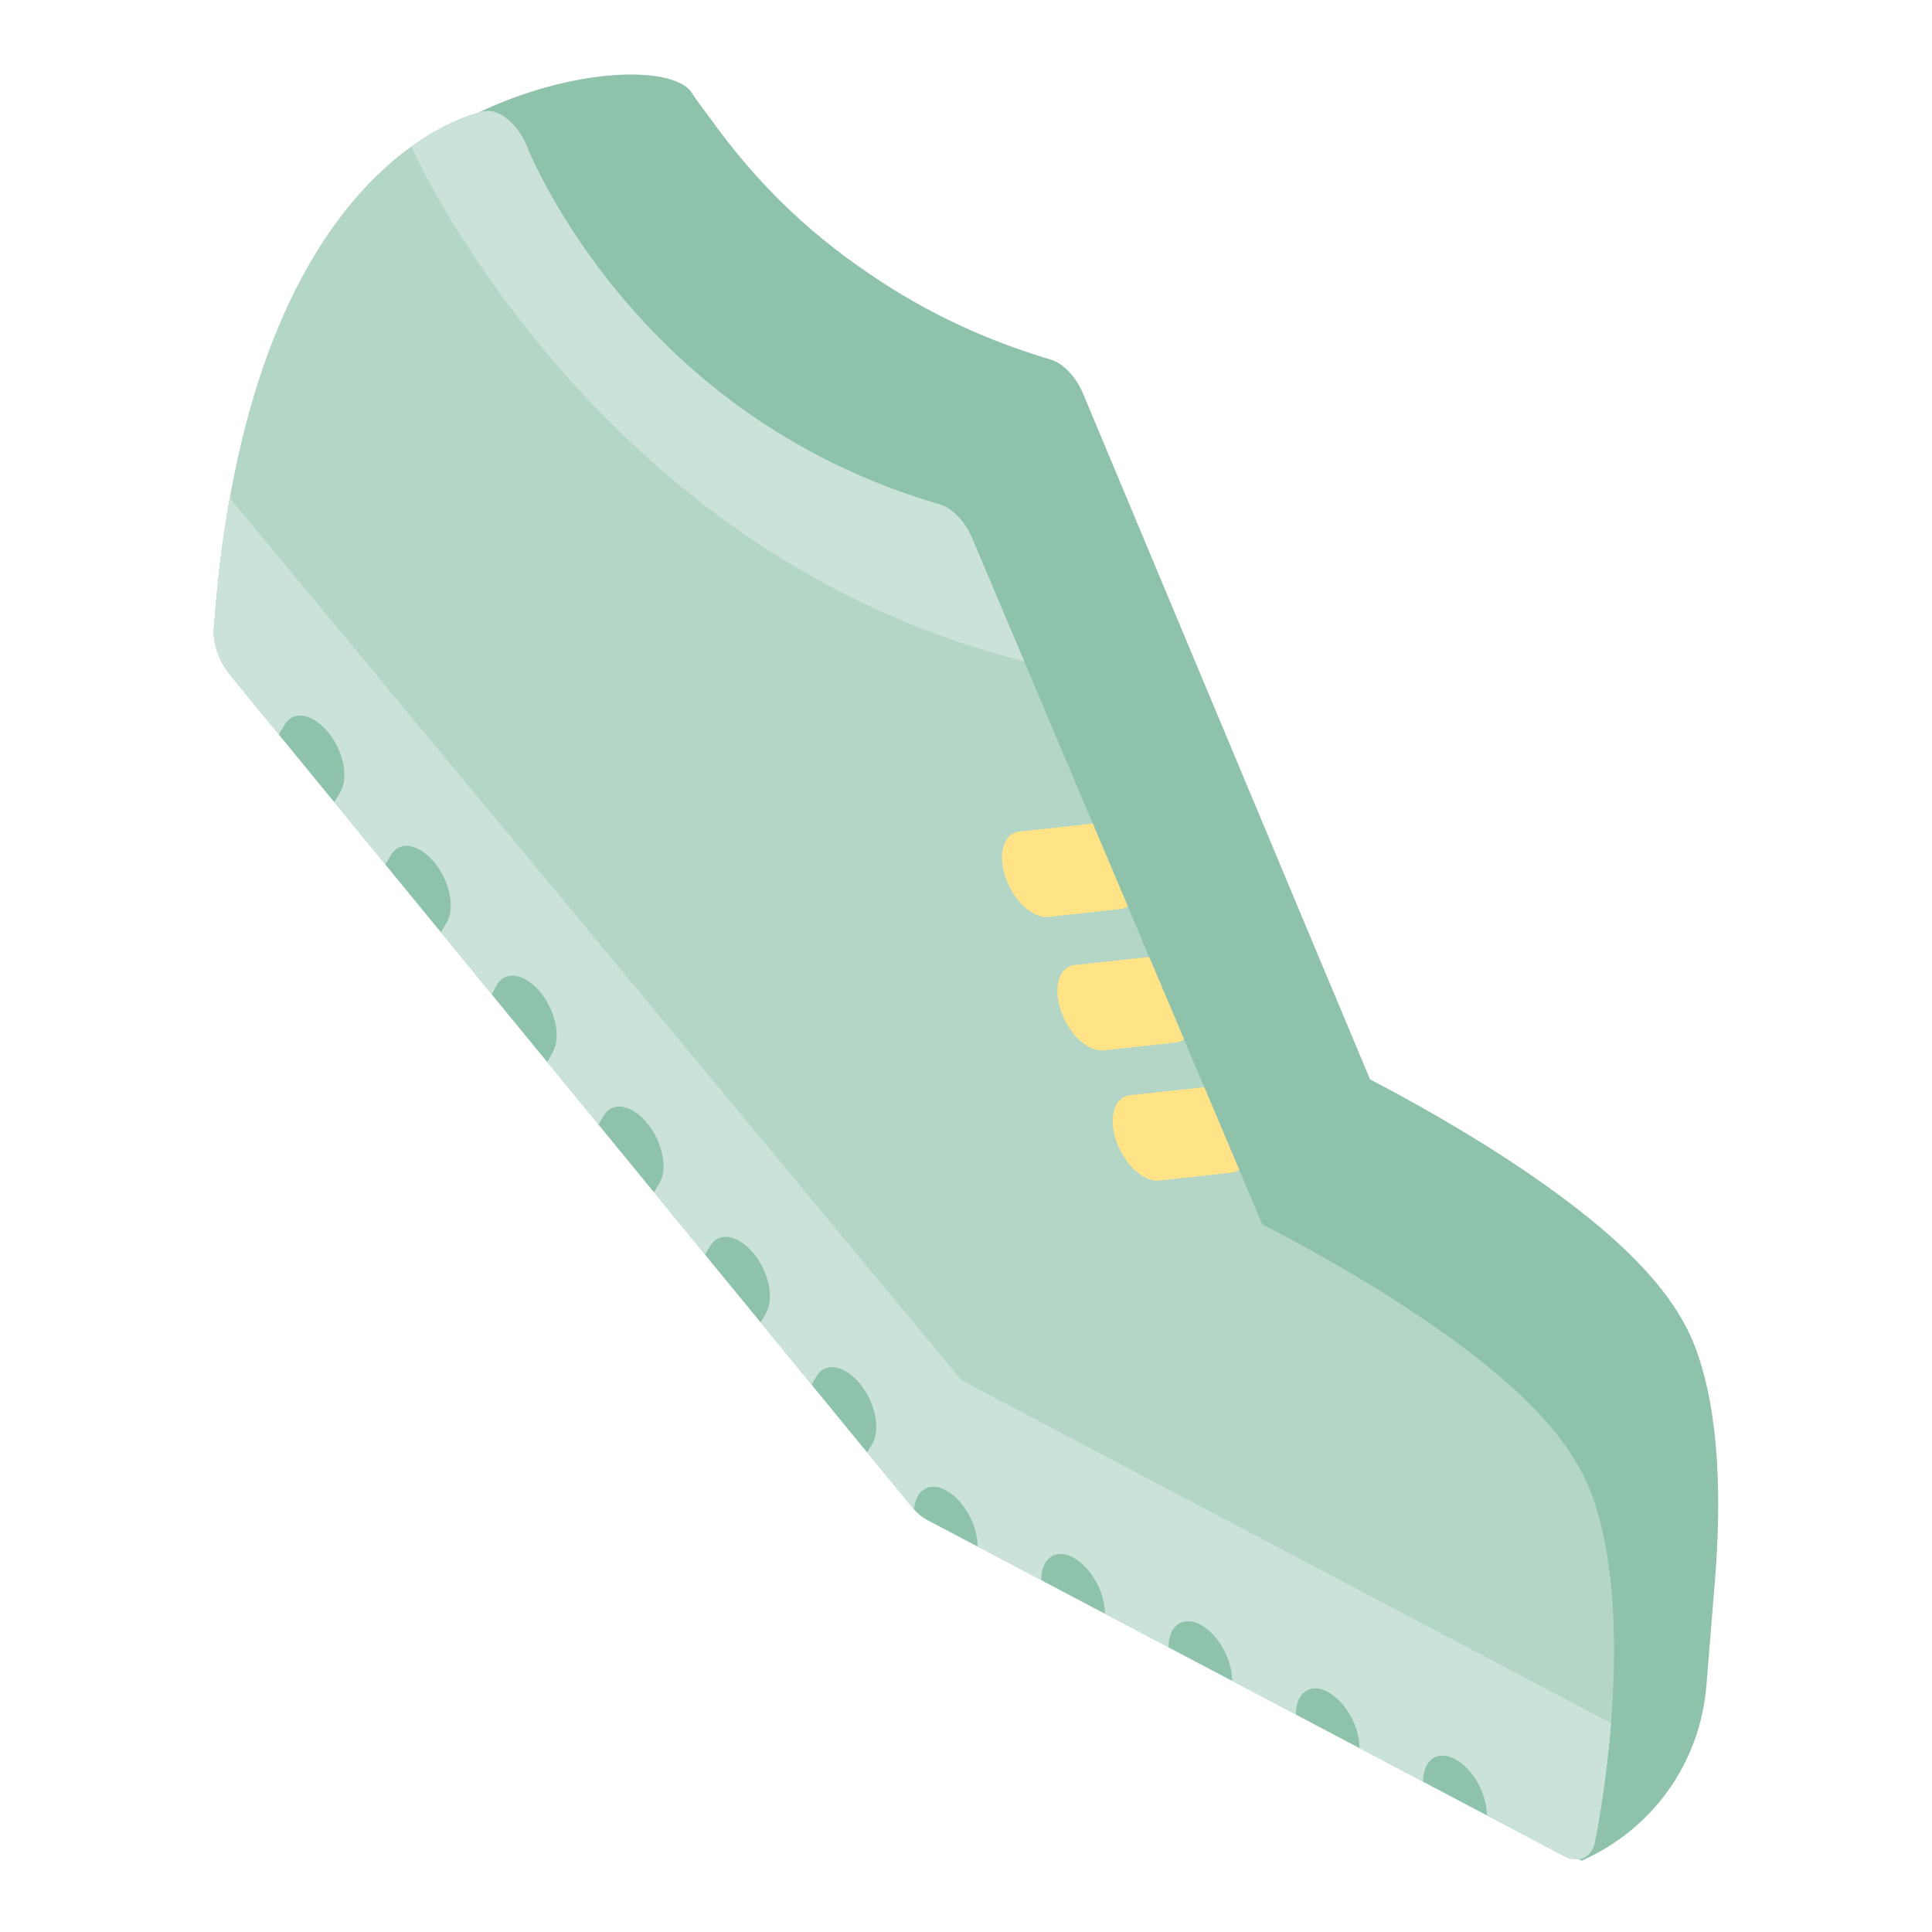 <svg width="70" height="70" viewBox="0 0 70 70" fill="none" xmlns="http://www.w3.org/2000/svg">
<g clip-path="url(#clip0_102_738)">
<path d="M25.773 4.344C25.473 3.929 25.251 3.662 25.013 3.287C23.718 1.773 15.001 2.953 11.204 9.648C10.399 11.819 12.649 12.105 12.299 14.925C12.269 15.159 12.244 15.396 12.218 15.635L12.214 15.673C12.195 15.848 12.174 16.023 12.157 16.2C12.115 16.636 12.078 17.08 12.046 17.53L12.043 17.735C12.067 18.225 12.283 18.78 12.624 19.202L23.514 32.628L24.004 33.23L31.461 42.425L31.651 42.659L34.153 45.743L35.243 47.088L37.07 49.34C37.096 49.373 37.126 49.403 37.153 49.433V49.436C37.161 49.444 37.169 49.452 37.177 49.46C37.193 49.478 37.21 49.496 37.227 49.513C37.253 49.539 37.279 49.564 37.306 49.588C37.325 49.606 37.345 49.623 37.365 49.64C37.393 49.663 37.422 49.684 37.45 49.705C37.461 49.713 37.471 49.722 37.482 49.729L37.487 49.733C37.52 49.755 37.553 49.774 37.586 49.793L37.593 49.797C37.605 49.804 37.616 49.813 37.628 49.819L55.019 66.2L57.302 67.418C59.882 66.274 61.597 63.877 61.827 61.064C61.989 59.079 62.141 57.191 62.141 57.191C62.351 54.582 62.348 51.309 61.44 48.862C60.742 46.974 59.025 45.103 56.041 42.975C53.945 41.479 51.694 40.201 50.176 39.391C49.981 39.287 49.807 39.196 49.655 39.117L49.639 39.109L48.813 37.132L47.561 34.147L39.237 14.252C39.098 13.92 38.897 13.628 38.672 13.408C38.611 13.348 38.548 13.293 38.483 13.245C38.35 13.145 38.213 13.07 38.076 13.03C37.68 12.914 37.288 12.786 36.901 12.65C35.78 12.257 34.694 11.782 33.663 11.232C33.465 11.126 33.269 11.019 33.075 10.908C32.686 10.686 32.304 10.453 31.93 10.209C29.498 8.627 27.537 6.792 25.773 4.344Z" fill="#8EC2AA"/>
<path d="M57.656 54.11C56.95 52.222 55.216 50.352 52.201 48.224C50.083 46.728 47.809 45.449 46.276 44.639C46.071 44.531 45.891 44.438 45.733 44.357L35.222 19.501C34.966 18.892 34.503 18.409 34.05 18.278C32.495 17.826 30.995 17.221 29.592 16.481C26.39 14.791 23.655 12.407 21.461 9.394C19.867 7.205 19.152 5.457 19.111 5.356C18.792 4.514 18.1 3.932 17.551 4.032C17.459 4.047 15.304 4.46 13.028 7.015C11.712 8.492 10.612 10.394 9.76 12.666C8.704 15.485 8.027 18.887 7.75 22.778C7.712 23.313 7.941 23.968 8.335 24.45L33.033 54.588C33.206 54.798 33.398 54.962 33.598 55.067L56.658 67.24C57.197 67.524 57.665 67.309 57.783 66.721C57.947 65.903 59.342 58.609 57.656 54.11Z" fill="#B4D6C7"/>
<path d="M57.783 66.721C57.859 66.35 58.188 64.628 58.366 62.44L38.879 52.154L34.834 50.019L8.324 18.06C8.061 19.538 7.869 21.112 7.75 22.778C7.712 23.313 7.941 23.968 8.336 24.45L33.034 54.588C33.206 54.798 33.398 54.962 33.598 55.067L56.658 67.24C57.197 67.524 57.665 67.309 57.783 66.721Z" fill="#CAE2D7"/>
<path d="M57.783 66.721C57.859 66.35 58.188 64.628 58.366 62.44L38.879 52.154L34.834 50.019L8.324 18.06C8.061 19.538 7.869 21.112 7.75 22.778C7.712 23.313 7.941 23.968 8.336 24.45L33.034 54.588C33.206 54.798 33.398 54.962 33.598 55.067L56.658 67.24C57.197 67.524 57.665 67.309 57.783 66.721Z" fill="#CAE2D7"/>
<path d="M57.783 66.721C57.859 66.35 58.188 64.628 58.366 62.44L38.879 52.154L34.834 50.019L8.324 18.06C8.061 19.538 7.869 21.112 7.75 22.778C7.712 23.313 7.941 23.968 8.336 24.45L33.034 54.588C33.206 54.798 33.398 54.962 33.598 55.067L56.658 67.24C57.197 67.524 57.665 67.309 57.783 66.721Z" fill="#CAE2D7"/>
<path d="M57.783 66.721C57.859 66.35 58.188 64.628 58.366 62.44L38.879 52.154L34.834 50.019L8.324 18.06C8.061 19.538 7.869 21.112 7.75 22.778C7.712 23.313 7.941 23.968 8.336 24.45L33.034 54.588C33.206 54.798 33.398 54.962 33.598 55.067L56.658 67.24C57.197 67.524 57.665 67.309 57.783 66.721Z" fill="#CAE2D7"/>
<path d="M57.783 66.721C57.859 66.35 58.188 64.628 58.366 62.44L38.879 52.154L34.834 50.019L8.324 18.06C8.061 19.538 7.869 21.112 7.75 22.778C7.712 23.313 7.941 23.968 8.336 24.45L33.034 54.588C33.206 54.798 33.398 54.962 33.598 55.067L56.658 67.24C57.197 67.524 57.665 67.309 57.783 66.721Z" fill="#CAE2D7"/>
<path d="M35.222 19.501C34.966 18.892 34.503 18.409 34.05 18.278C32.495 17.826 30.995 17.221 29.592 16.481C26.39 14.791 23.655 12.407 21.461 9.394C19.867 7.205 19.152 5.457 19.112 5.356C18.792 4.514 18.1 3.932 17.551 4.031C17.486 4.043 16.366 4.257 14.902 5.311C14.909 5.327 21.42 20.039 37.107 23.956L35.222 19.501Z" fill="#CAE2D7"/>
<path d="M37.459 33.1C37.638 33.195 37.817 33.238 37.986 33.221L40.596 32.938C40.697 32.927 40.786 32.893 40.864 32.841L39.597 29.845C39.579 29.846 39.56 29.845 39.54 29.846L36.93 30.13C36.365 30.191 36.142 30.932 36.432 31.785C36.638 32.385 37.04 32.879 37.459 33.1Z" fill="#FFE386"/>
<path d="M39.465 37.937C39.644 38.031 39.823 38.076 39.992 38.057L42.602 37.774C42.717 37.763 42.816 37.721 42.901 37.657L41.641 34.679C41.611 34.68 41.578 34.68 41.546 34.682L38.937 34.966C38.371 35.027 38.148 35.769 38.438 36.622C38.644 37.222 39.047 37.716 39.465 37.937Z" fill="#FFE386"/>
<path d="M41.472 42.653C41.649 42.746 41.83 42.791 41.999 42.772L44.607 42.489C44.718 42.479 44.815 42.44 44.898 42.381L43.636 39.395C43.607 39.394 43.58 39.395 43.553 39.398L40.943 39.68C40.377 39.743 40.155 40.485 40.445 41.338C40.651 41.937 41.053 42.431 41.472 42.653Z" fill="#FFE386"/>
<path d="M51.562 64.55L53.87 65.768C53.87 64.981 53.353 64.069 52.716 63.733C52.079 63.397 51.562 63.763 51.562 64.55Z" fill="#8EC2AA"/>
<path d="M46.951 62.116L49.257 63.333C49.257 62.546 48.74 61.634 48.103 61.298C47.466 60.962 46.951 61.329 46.951 62.116Z" fill="#8EC2AA"/>
<path d="M42.338 59.681L44.644 60.898C44.644 60.111 44.127 59.2 43.492 58.865C42.853 58.528 42.338 58.894 42.338 59.681Z" fill="#8EC2AA"/>
<path d="M40.033 58.464C40.033 57.677 39.516 56.766 38.879 56.429C38.243 56.093 37.726 56.459 37.726 57.246L40.033 58.464Z" fill="#8EC2AA"/>
<path d="M33.597 55.068L35.42 56.029C35.418 55.242 34.903 54.331 34.266 53.995C33.665 53.677 33.172 53.987 33.118 54.685C33.268 54.85 33.432 54.98 33.597 55.068Z" fill="#8EC2AA"/>
<path d="M15.745 31.255C15.191 30.576 14.488 30.447 14.174 30.966L13.964 31.319L15.976 33.773L16.183 33.428C16.496 32.908 16.3 31.936 15.745 31.255Z" fill="#8EC2AA"/>
<path d="M11.891 26.534C11.336 25.854 10.633 25.726 10.32 26.245L10.103 26.607L12.115 29.061L12.328 28.706C12.642 28.187 12.446 27.213 11.891 26.534Z" fill="#8EC2AA"/>
<path d="M31.163 50.142C30.609 49.463 29.905 49.334 29.593 49.854L29.407 50.163L31.419 52.619L31.601 52.315C31.914 51.795 31.718 50.821 31.163 50.142Z" fill="#8EC2AA"/>
<path d="M27.309 45.421C26.754 44.742 26.051 44.612 25.738 45.132L25.546 45.452L27.558 47.907L27.747 47.593C28.06 47.074 27.863 46.099 27.309 45.421Z" fill="#8EC2AA"/>
<path d="M23.455 40.7C22.9 40.021 22.197 39.892 21.884 40.412L21.686 40.741L23.697 43.195L23.893 42.872C24.205 42.35 24.009 41.379 23.455 40.7Z" fill="#8EC2AA"/>
<path d="M19.55 35.918C18.986 35.255 18.289 35.159 17.994 35.7L17.819 36.024L19.832 38.478L20.039 38.099C20.333 37.555 20.115 36.58 19.55 35.918Z" fill="#8EC2AA"/>
</g>
<defs>
<clipPath id="clip0_102_738">
<rect width="70" height="70" fill="white"/>
</clipPath>
</defs>
</svg>

